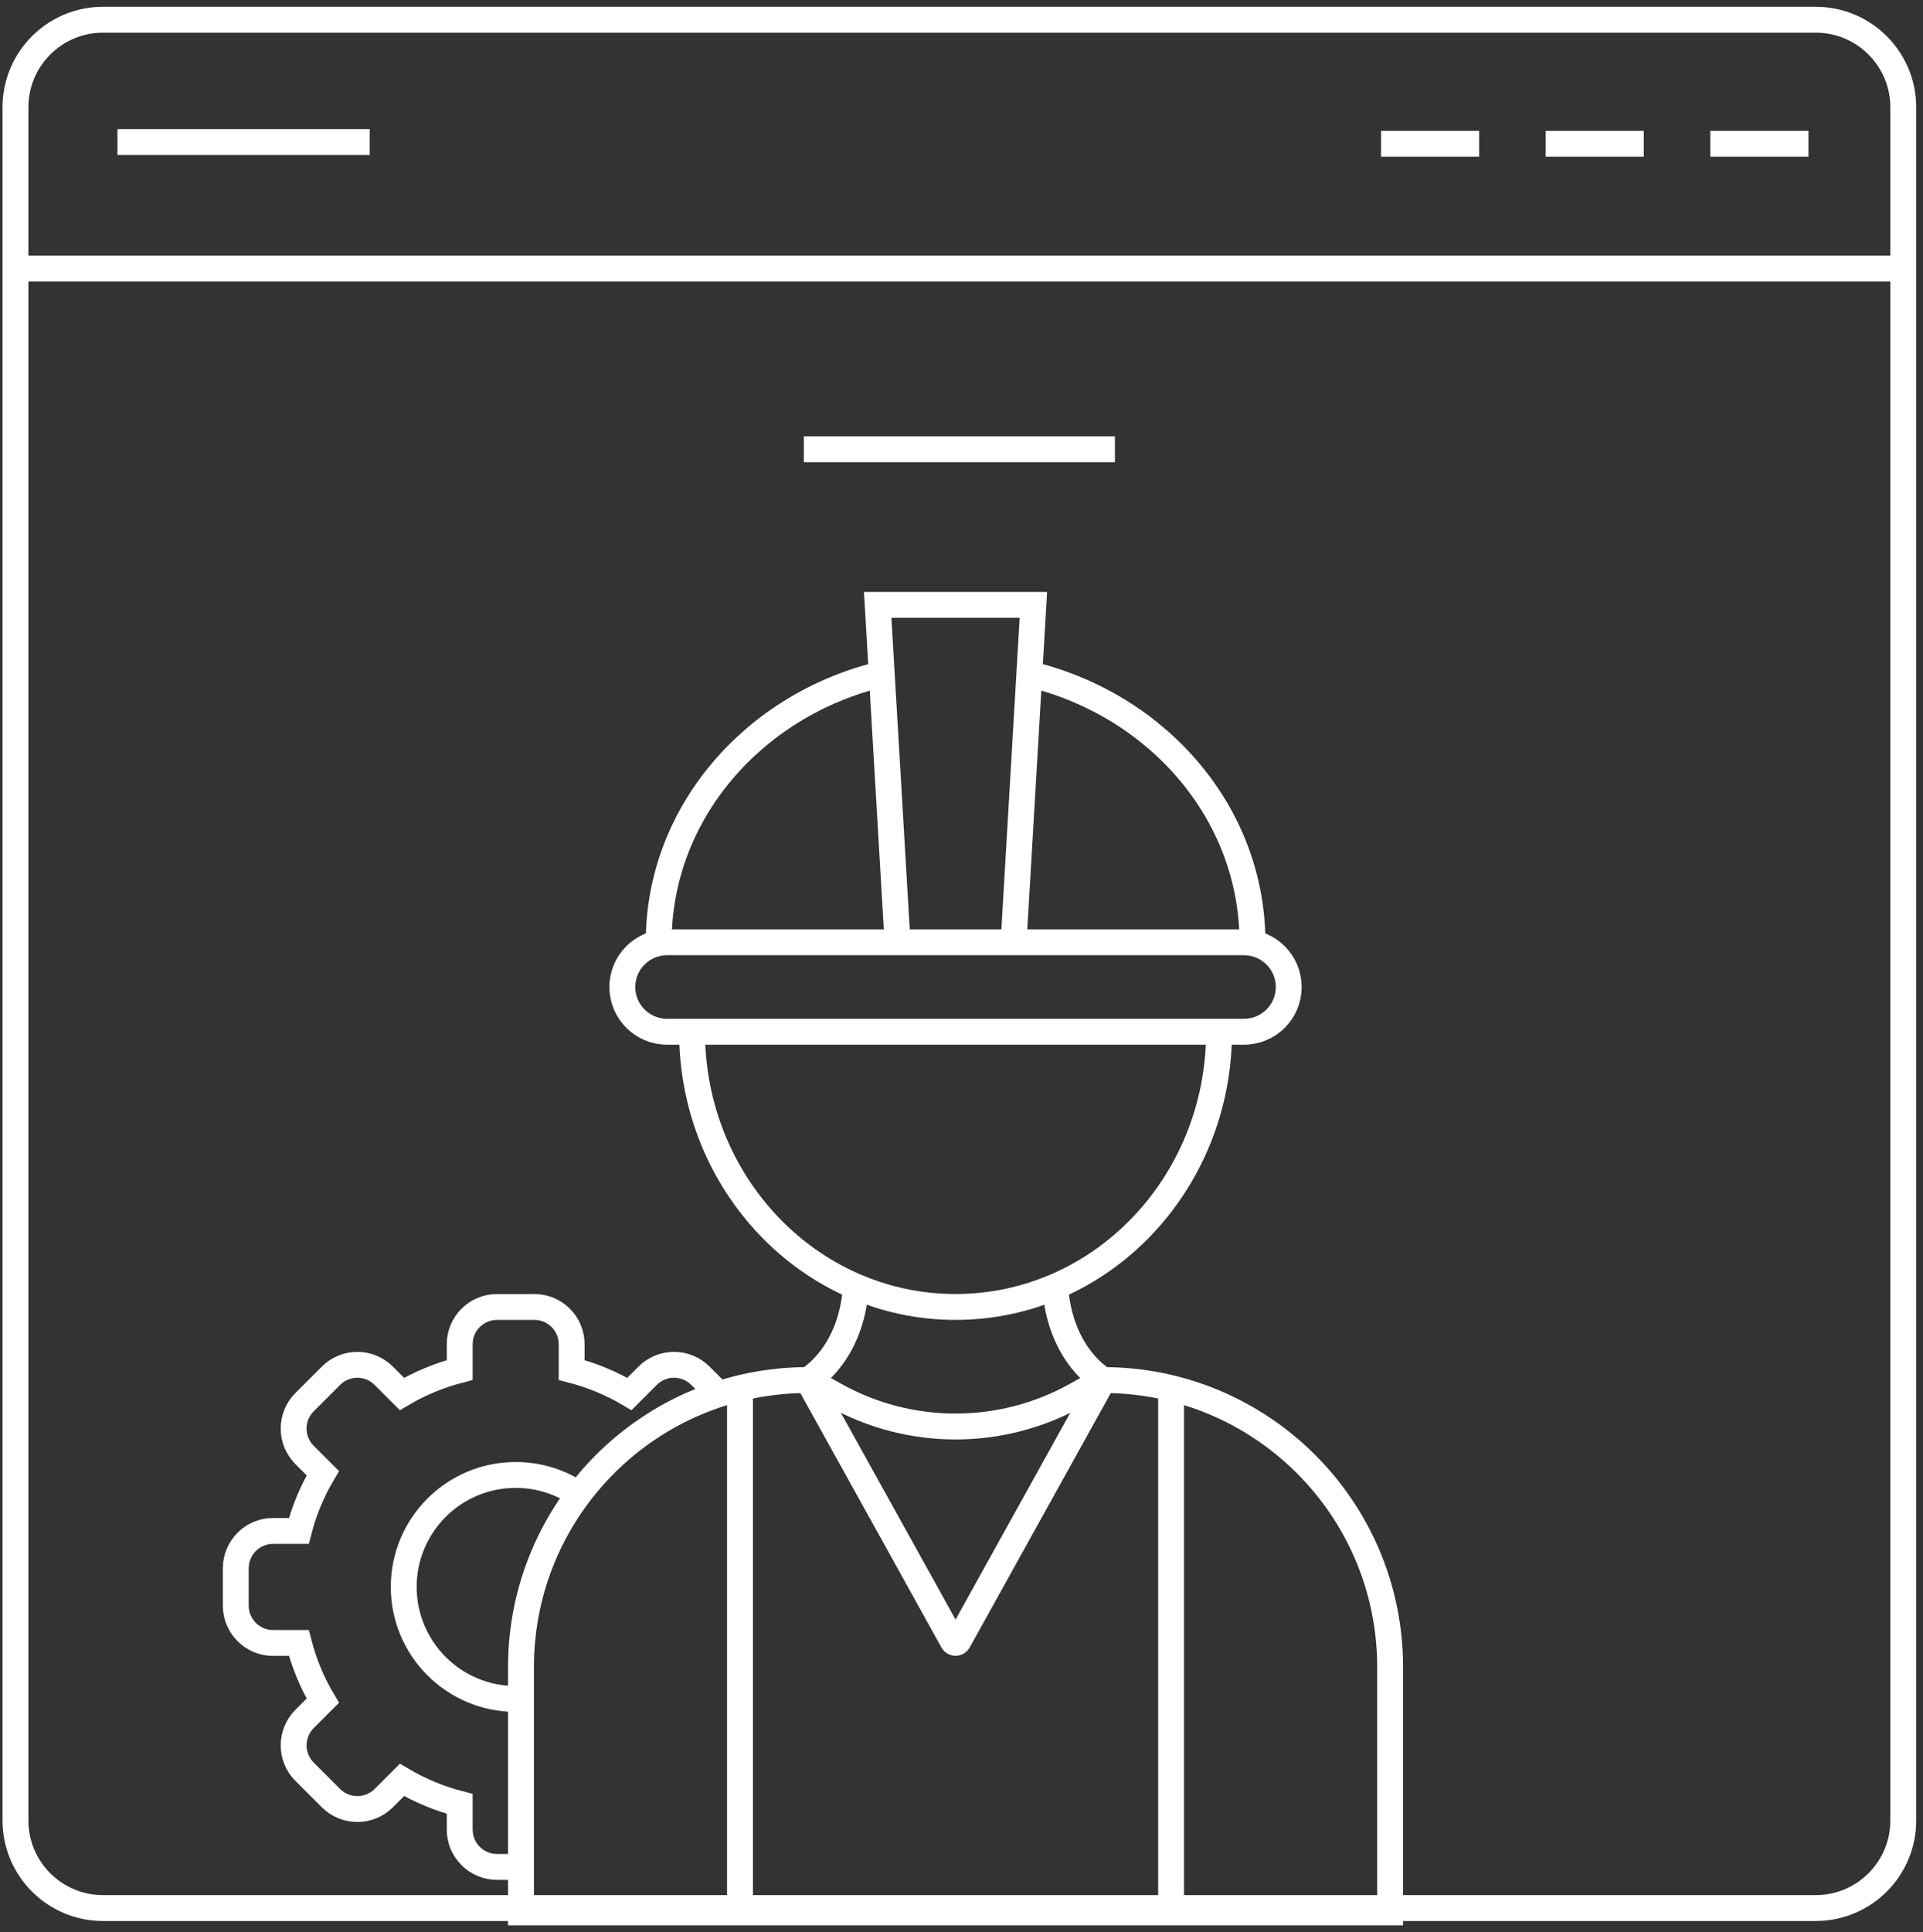 <svg width="223" height="224" viewBox="0 0 223 224" fill="none" xmlns="http://www.w3.org/2000/svg">
<rect x="0" y="0" width="223" height="224" fill="#333333" stroke="none"/>
<path d="M11.947 2.286H210.561C216.168 2.286 220.714 6.832 220.714 12.439V211.053C220.714 216.661 216.168 221.207 210.561 221.207H11.947C6.339 221.207 1.793 216.661 1.793 211.053V12.439C1.793 6.832 6.339 2.286 11.947 2.286Z" stroke="white" stroke-width="3" stroke-miterlimit="10"/>
<path d="M220.714 31.137H1.793" stroke="white" stroke-width="3" stroke-miterlimit="10"/>
<path d="M129.292 52.085H93.216" stroke="white" stroke-width="3" stroke-miterlimit="10"/>
<path d="M13.621 16.47H42.87" stroke="white" stroke-width="3" stroke-miterlimit="10"/>
<path d="M198.34 16.665H209.717" stroke="white" stroke-width="3" stroke-miterlimit="10"/>
<path d="M179.246 16.665H190.622" stroke="white" stroke-width="3" stroke-miterlimit="10"/>
<path d="M160.154 16.665H171.53" stroke="white" stroke-width="3" stroke-miterlimit="10"/>
<path d="M102.25 78.145C87.376 81.699 76.384 94.272 76.384 109.239" stroke="white" stroke-width="3" stroke-miterlimit="10"/>
<path d="M145.24 109.239C145.24 94.272 134.249 81.699 119.374 78.145" stroke="white" stroke-width="3" stroke-miterlimit="10"/>
<path d="M80.255 119.619C80.255 137.236 93.933 151.519 110.811 151.519C127.689 151.519 141.367 137.236 141.367 119.619" stroke="white" stroke-width="3" stroke-miterlimit="10"/>
<path d="M77.361 109.24H144.255C147.122 109.24 149.445 111.563 149.445 114.427C149.445 117.292 147.122 119.615 144.255 119.615H77.361C74.494 119.615 72.17 117.292 72.17 114.427C72.17 111.563 74.494 109.24 77.361 109.24Z" stroke="white" stroke-width="3" stroke-miterlimit="10"/>
<path d="M117.54 109.241L119.836 70.124H101.78L104.082 109.241" stroke="white" stroke-width="3" stroke-miterlimit="10"/>
<path d="M124.813 161.733L127.928 159.993C146.307 159.993 161.207 174.893 161.207 193.272V221.716H110.812H60.416V193.272C60.416 174.893 75.316 159.993 93.696 159.993L96.81 161.733C105.511 166.594 116.112 166.594 124.813 161.733Z" stroke="white" stroke-width="3" stroke-miterlimit="10"/>
<path d="M99.259 149.158C98.715 157.213 93.69 159.991 93.69 159.991L110.488 190.272C110.629 190.522 110.995 190.522 111.135 190.272L127.934 159.991C127.934 159.991 122.908 157.207 122.365 149.158" stroke="white" stroke-width="3" stroke-miterlimit="10"/>
<path d="M135.805 160.961V221.713" stroke="white" stroke-width="3" stroke-miterlimit="10"/>
<path d="M85.814 160.961V221.713" stroke="white" stroke-width="3" stroke-miterlimit="10"/>
<path d="M60.418 216.437H57.639C55.246 216.437 53.31 214.501 53.31 212.107V209.127C50.928 208.511 48.681 207.57 46.611 206.349L44.499 208.462C43.687 209.274 42.587 209.726 41.439 209.726C40.291 209.726 39.192 209.274 38.38 208.462C37.397 207.473 36.304 206.386 35.321 205.403C34.509 204.59 34.051 203.485 34.051 202.343C34.051 201.201 34.509 200.09 35.321 199.278L37.434 197.165C36.212 195.101 35.266 192.854 34.655 190.473H31.669C29.282 190.473 27.34 188.531 27.34 186.143V181.814C27.34 179.426 29.282 177.485 31.669 177.485H34.655C35.266 175.103 36.212 172.856 37.434 170.792L35.321 168.679C34.509 167.867 34.051 166.762 34.051 165.614C34.051 164.466 34.509 163.367 35.321 162.555L38.38 159.496C39.192 158.683 40.291 158.225 41.439 158.225C42.587 158.225 43.687 158.683 44.499 159.496L46.611 161.608C48.681 160.387 50.928 159.447 53.31 158.83V155.844C53.31 153.456 55.246 151.521 57.639 151.521H61.963C64.356 151.521 66.292 153.456 66.292 155.844V158.83C68.673 159.447 70.927 160.387 72.99 161.608L75.103 159.496C75.915 158.683 77.015 158.225 78.163 158.225C79.311 158.225 80.41 158.683 81.222 159.496C81.912 160.179 82.645 160.912 83.359 161.627" stroke="white" stroke-width="3" stroke-miterlimit="10"/>
<path d="M60.416 196.946C60.215 196.958 60.007 196.964 59.8 196.964C52.637 196.964 46.818 191.145 46.818 183.976C46.818 176.807 52.637 170.994 59.8 170.994C62.511 170.994 65.033 171.824 67.115 173.247" stroke="white" stroke-width="3" stroke-miterlimit="10"/>
</svg>

